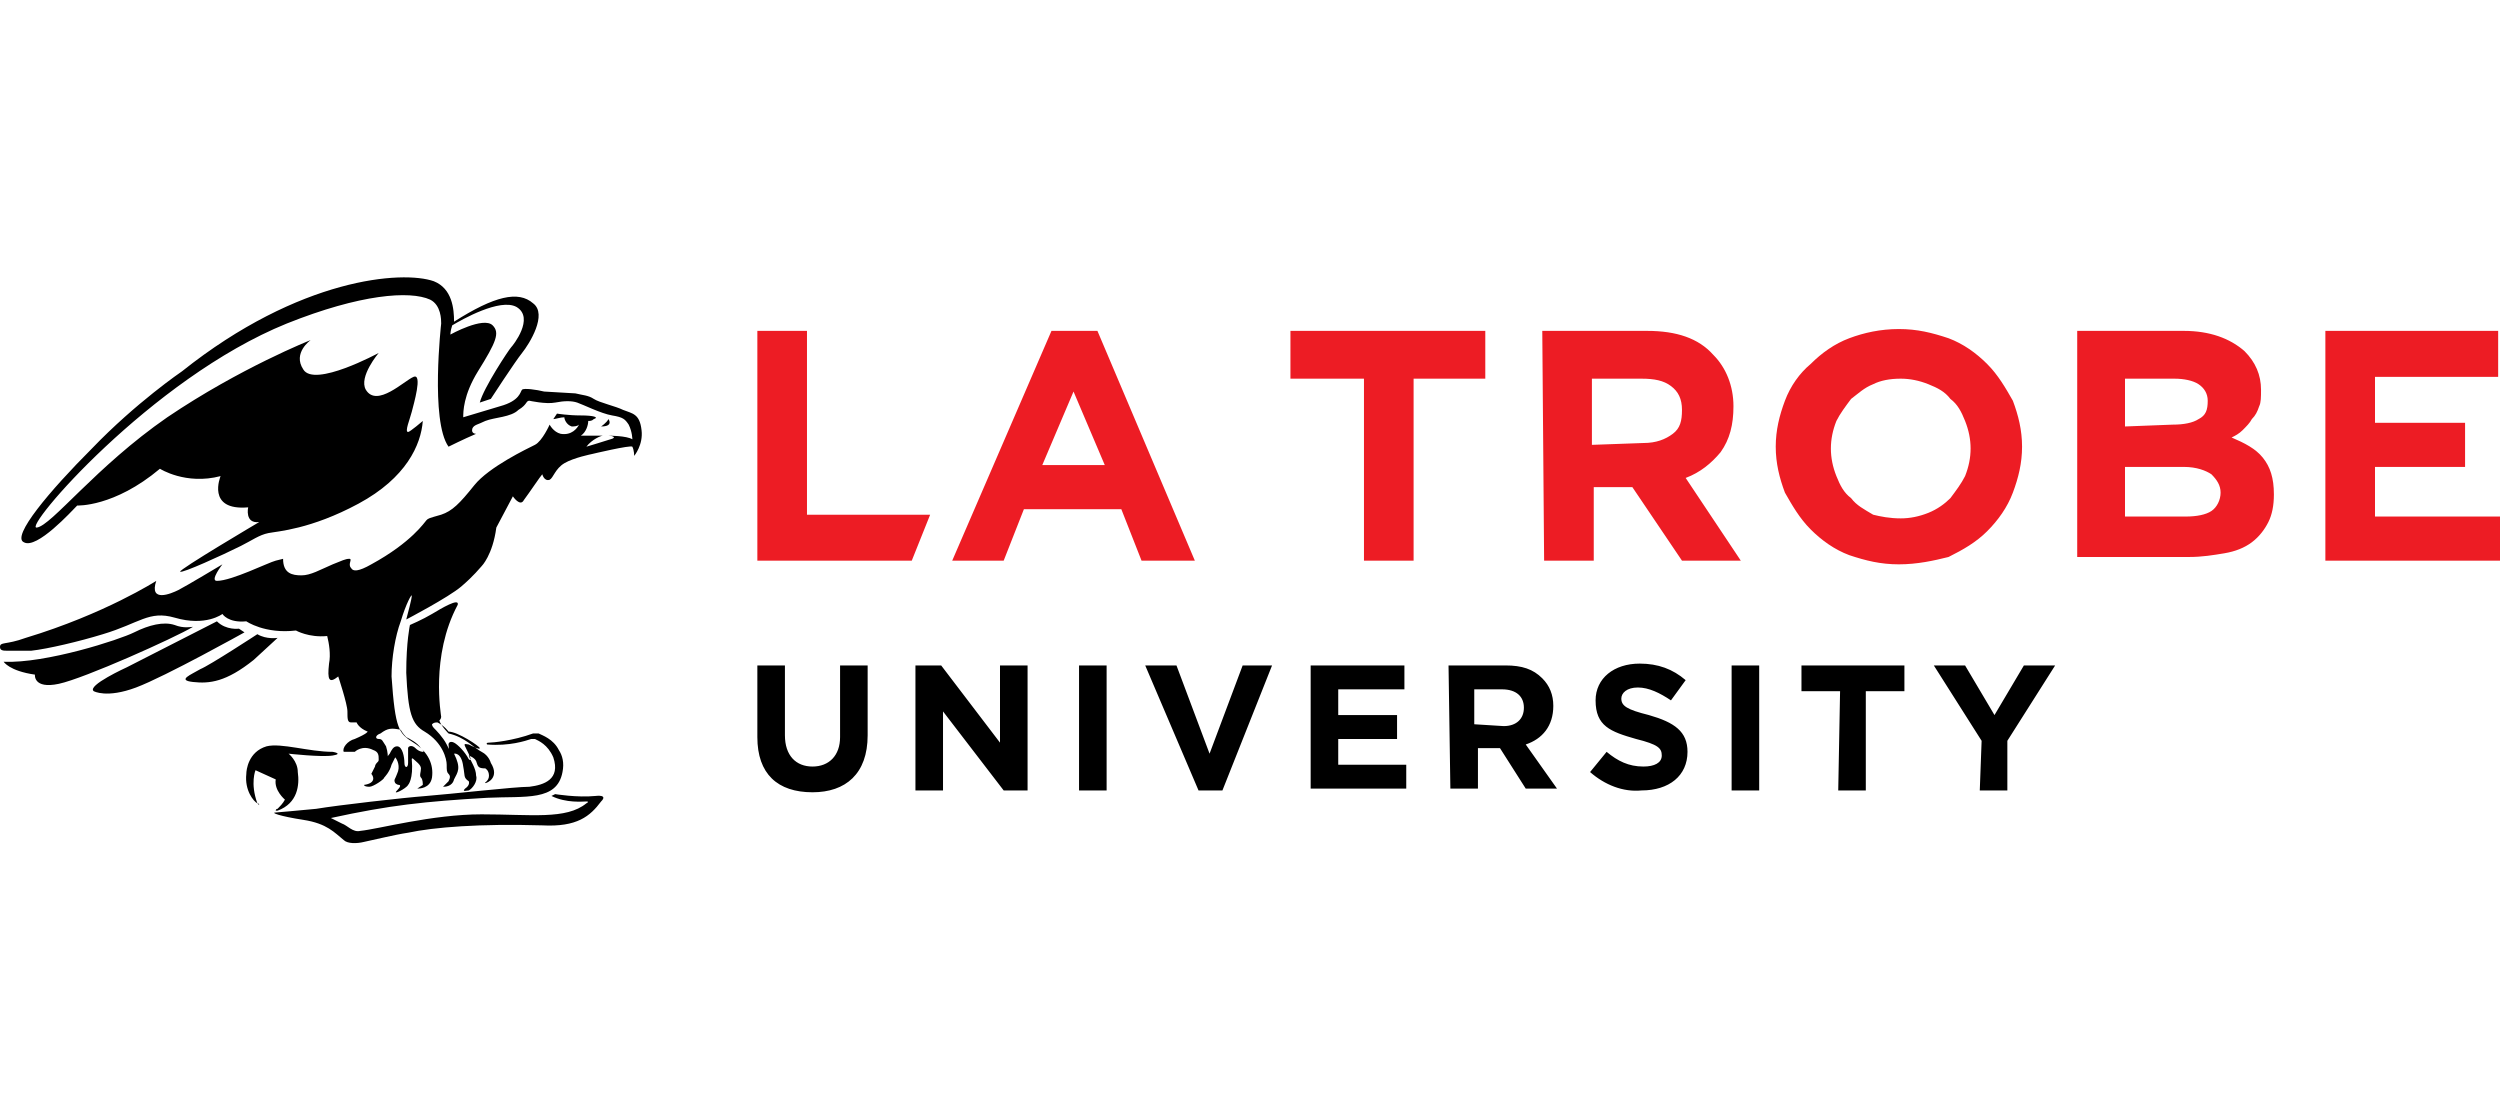 <svg xmlns="http://www.w3.org/2000/svg" width="136" height="60"><g fill="none"><path fill="#000" d="M33.1 7.8c-.1.2-.4.4-.4.4.7 0 .4-.4.4-.4zm1.8.6c-.1-.9-.5-.9-1-1.1-.4-.2-1.3-.4-1.6-.6-.3-.2-.6-.2-1-.3l-1.7-.1c-.4-.1-1.1-.2-1.2-.1-.1.1-.1.6-1.2.9l-2 .6c0-.3 0-1.2.8-2.5 1-1.6 1.2-2.1.8-2.5-.5-.5-2.3.5-2.3.5s0-.2.1-.5c.5-.3 2.6-1.5 3.5-1 1 .6-.2 2.1-.3 2.2-.1.1-1.5 2.2-1.7 3l.6-.2s1.3-2 1.7-2.5c.4-.5 1.4-2.1.6-2.7-.8-.7-2.1-.4-4.3 1 0-.7-.1-1.8-1.1-2.2-1.7-.6-7.3-.2-13.7 4.9 0 0-2.5 1.7-4.9 4.2-2.3 2.3-4.4 4.8-3.7 5.1.7.4 2.6-1.7 2.9-2 0 0 2 .1 4.5-2 0 0 1.4.9 3.3.4 0 0-.8 1.9 1.5 1.7 0 0-.2.9.6.8 0 0-4.4 2.6-4.3 2.7.1.1 2.3-.9 3.3-1.4.6-.3 1-.6 1.5-.7.5-.1 2.3-.2 4.9-1.6 2.6-1.4 3.4-3.2 3.5-4.5 0 0-.7.6-.8.6-.2 0 .1-.7.2-1.1.1-.4.6-2.1.1-1.9-.5.2-2 1.7-2.6.7-.4-.7.7-2 .7-2s-3.5 1.9-4.1.9c-.6-.9.4-1.6.4-1.6S13.1 5 9.1 7.7c-3.9 2.7-6.3 5.9-7.1 6-.8.1 6.2-8.1 13.6-11.1 4-1.6 6.7-1.8 7.8-1.3.6.3.6 1.1.6 1.3 0 0-.6 5.3.4 6.7 0 0 .8-.4 1.5-.7 0 0-.3 0-.2-.3.1-.2.3-.2.7-.4.5-.2 1.4-.2 1.8-.6.5-.3.4-.5.6-.5 0 0 .9.2 1.4.1.5-.1.9-.1 1.2 0 .3.1 1.3.6 1.9.7.6.1.7.2.9.5.2.4.2.8.2.8-.3-.2-1.3-.2-1.3-.2.2 0 .5.1.1.2-.3.1-1.3.4-1.3.4.3-.4.8-.6.9-.6h-1.2c.3-.2.4-.6.4-.8.1 0 .2 0 .3-.1.3-.1 0-.2-.7-.2s-1.3-.1-1.3-.1l-.2.3c.1 0 .4-.1.6-.1 0 .1.1.4.4.5.1 0 .3 0 .4-.1-.1.2-.4.6-1 .5-.4-.1-.6-.5-.6-.5s-.4.9-.8 1.1c-.4.2-2.5 1.2-3.3 2.2-.8 1-1.2 1.4-1.8 1.6-.7.2-.7.2-.8.3-.1.1-.8 1.2-3 2.4-.7.4-1 .4-1.1.2-.2-.2.1-.5-.1-.5s-.4.1-.9.3c-.7.3-1.2.6-1.7.6s-1-.1-1-.9l-.4.1c-.4.1-2.4 1.1-3.2 1.1-.4 0 .3-.9.3-.9s-2 1.2-2.4 1.4c-.4.2-1.6.7-1.2-.5 0 0-2.8 1.8-7.1 3.1-1.1.4-1.4.2-1.4.5 0 .2.2.2.4.2h1.3c.9-.1 2.6-.5 3.9-.9 2-.6 2.5-1.3 3.9-.9 1.7.5 2.6-.2 2.6-.2s.3.5 1.3.4c0 0 1 .7 2.7.5 0 0 .7.4 1.7.3.1.4.2 1 .1 1.5-.1.9 0 1.1.5.7 0 0 .5 1.5.5 1.9 0 .4 0 .6.2.6h.3s.1.3.6.5c0 0 0 .1-.7.4-.4.1-.7.5-.6.7h.6s.4-.4 1-.1c.3.1.3.3.3.5 0 .1 0 .1-.1.2 0 0-.1.1-.1.2l-.2.4c.1.1.3.5-.4.6 0 0 0 .1.3.1.2 0 .8-.4.8-.5 0 0 .3-.3.4-.7l.2-.4c.1.1.3.5.1.9-.1.3-.2.3-.1.5 0 0 .1.1.2.1s.1.1-.1.3c-.3.3.5-.1.6-.3 0 0 .3-.3.2-1.4 0 0 0-.1.1 0s.4.3.4.5-.1.4 0 .5c.1.1.1.3.1.4l-.3.2c.1 0 .7 0 .8-.6.1-.7-.2-1.4-1-1.9s-1-.7-1.2-3.6c0-1 .2-2.2.5-3 .3-1 .6-1.5.6-1.4 0 .2-.2.9-.3 1.3 0 0 2.3-1.2 3-1.8.7-.6 1-1 1.1-1.1 0 0 .6-.6.8-2.1l.9-1.7s.4.6.6.2c.3-.4.9-1.3 1-1.4 0 0 .1.4.4.3.2-.1.3-.6.8-.9.5-.3 1.5-.5 1.5-.5s2.1-.5 2.2-.4c.1.2.1.5.1.5s.5-.6.4-1.4zM21.8 24.7s.1.2.3.4c.2.1.6.3.8.6.1.1.2.2.1.2 0 0-.2 0-.4-.2s-.4-.1-.4 0v.8c0 .3-.2.3-.2 0s-.1-.9-.4-.9c-.2 0-.3.2-.4.4-.1.1-.2.3-.1.2 0 0 0-.3-.1-.6-.2-.3-.2-.4-.4-.4s-.2-.2.1-.3c.4-.3.6-.3 1.1-.2zM9.5 19c-.6-.2-1.4 0-2.2.4-.8.4-4.8 1.7-7.1 1.6 0 0 .3.5 1.7.7 0 0-.1.8 1.3.5 1.4-.3 6.3-2.5 7.3-3.1-.1 0-.5.1-1-.1zm3.5.2s-.7.1-1.2-.4l-4.9 2.5s-2.2 1-1.8 1.3c0 0 .7.4 2.3-.2 1.6-.6 5.9-3 5.9-3l-.3-.2zm2.1.5s-.6.1-1.1-.2c0 0-2.6 1.7-3.1 1.9-.5.3-1.3.6-.4.7.9.1 1.8 0 3.3-1.2 1.2-1.1 1.3-1.2 1.3-1.2zm8.4-1.3c-.5.3-1.2.6-1.2.6s-.2.9-.2 2.6c.1 2.2.3 2.8 1 3.2 1 .6 1.2 1.5 1.2 1.8 0 .3 0 .4.1.5.1.1.1.2 0 .4l-.3.3c.1 0 .5 0 .6-.4.2-.4.4-.6 0-1.4 0 0 .4-.1.5.7.1.5 0 .6.3.8 0 0 .1.2-.2.4-.2.2.1.1.2.1.2-.1.5-.5.4-.8 0-.4-.3-.8-.4-1.1 0 0 .3.1.4.3.1.3.1.4.5.4 0 0 .2.1.2.4 0 .3-.3.4-.2.4.1 0 .8-.3.3-1.1 0 0-.1-.4-.5-.6-.4-.2-.9-.8-1.8-1 0 0-.4-.4-.5-.7 0 0 .1-.1.1-.2s-.6-3.3.9-6.1c.1-.4-.9.2-1.4.5zm.9 6.4c.5 0 1.7.8 1.7.9 0 .1-.4-.1-.6-.2-.1 0-.3-.1-.2.1.1.2.3.6.3.7 0 .1-.1 0-.1 0-.2-.4-.6-.8-.8-.9-.2-.1-.3 0-.3.1 0 .2.1.4-.1 0s-.6-.8-.7-.9c-.1-.1-.1-.2-.1-.2.1-.1.2-.1.3-.1.4.2.6.5.6.5zm-10.5 2.1l1.1.5c-.1.6.5 1.1.5 1.1-.1.2-.3.4-.4.5-.1 0-.1.1-.1.1h.1c1.1-.4 1.2-1.4 1.1-2.1 0-.6-.5-1-.5-1s1.8.2 2.4.1c.6-.1 0-.2 0-.2-1.3 0-2.8-.5-3.6-.3-1 .3-1.1 1.3-1.1 1.5-.1.9.4 1.5.6 1.6l.1.1s0-.1-.1-.1c-.4-1.1-.1-1.8-.1-1.8zm18.5 1.4c-1 .1-2.2-.1-2.2-.1l-.2.1c.8.4 1.7.3 1.9.3.2 0 0 .1 0 .1-1.1.9-3 .6-5.7.6s-5.6.8-6.6.9c-.4.1-.7-.3-1-.4l-.6-.3c3.2-.7 5.1-.9 8.5-1.1 2.1-.1 3.8.2 4.1-1.4.1-.5 0-.9-.2-1.2-.3-.6-.9-.8-1.1-.9H29c-1.1.4-2.2.5-2.4.5-.2 0-.1.1-.1.1 1.2.1 2.1-.2 2.4-.3h.2c.2.1.7.3 1 1 .4 1.2-.5 1.5-1.3 1.6-.8 0-4.3.4-5.6.5-1.3.1-4.8.5-6 .7-1 .1-2.2.2-2.2.2-.3 0 .2.2 1.5.4s1.7.7 2.2 1.1c.2.2.7.2 1.1.1.5-.1 1.7-.4 2.4-.5 1.4-.3 3.9-.5 7.3-.4 1.9.1 2.6-.5 3.2-1.3.4-.4-.3-.3-.3-.3zm8.8-3.2v-3.9h1.5V25c0 1.1.6 1.7 1.5 1.7s1.5-.6 1.5-1.6v-3.9h1.5V25c0 2.1-1.2 3.1-3 3.1-1.9 0-3-1-3-3zm8.6-3.9h1.4l3.2 4.2v-4.2h1.5V28h-1.3l-3.3-4.3V28h-1.5v-6.8zm8.9 0h1.5V28h-1.5v-6.8zm3.6 0H64l1.8 4.8 1.8-4.8h1.6L66.5 28h-1.3l-2.9-6.8zm9 0h5.1v1.3h-3.6v1.4H76v1.3h-3.2v1.4h3.7v1.3h-5.2v-6.7zm7.5 0h3.1c.9 0 1.5.2 2 .7.4.4.6.9.6 1.5 0 1.1-.6 1.8-1.5 2.1l1.7 2.4H83l-1.4-2.2h-1.2v2.2h-1.5l-.1-6.7zm3 3.3c.7 0 1.1-.4 1.1-1s-.4-1-1.2-1h-1.5v1.9l1.6.1zm4.7 2.5l.9-1.1c.6.5 1.2.8 2 .8.6 0 1-.2 1-.6 0-.4-.2-.6-1.4-.9-1.4-.4-2.2-.7-2.2-2.1 0-1.2 1-2 2.4-2 1 0 1.8.3 2.5.9l-.8 1.1c-.6-.4-1.2-.7-1.8-.7-.6 0-.9.3-.9.6 0 .4.3.6 1.5.9 1.4.4 2.1.9 2.1 2 0 1.3-1 2.1-2.5 2.1-1 .1-2-.3-2.8-1zm7.7-5.8h1.5V28h-1.5v-6.8zm5.9 1.4H98v-1.4h5.6v1.4h-2.1V28H100l.1-5.4zm7.7 2.7l-2.6-4.1h1.7l1.6 2.7 1.6-2.7h1.7l-2.6 4.1V28h-1.5l.1-2.7z" transform="translate(0 15)"/><path d="M41.2 3h2.7v10h6.7l-1 2.5h-8.4V3zm18.9 7.3l-1.7-4-1.7 4h3.4zM57.2 3h2.5L65 15.5h-2.9L61 12.7h-5.3l-1.1 2.8h-2.8L57.2 3zm17 2.6h-4V3h10.6v2.6h-3.9v9.9h-2.7V5.6zm15.2 3.5c.7 0 1.2-.2 1.6-.5.4-.3.5-.7.5-1.3 0-.6-.2-1-.6-1.3-.4-.3-.9-.4-1.6-.4h-2.7v3.6l2.8-.1zM83.9 3h5.7c1.6 0 2.8.4 3.6 1.3.7.7 1.1 1.7 1.1 2.8 0 1-.2 1.8-.7 2.5-.5.6-1.1 1.1-1.9 1.4l3 4.5h-3.2l-2.7-4h-2.1v4H84L83.9 3zm19.5 10.2c.5 0 1-.1 1.5-.3.5-.2.9-.5 1.2-.8.3-.4.6-.8.8-1.2.2-.5.3-1 .3-1.5s-.1-1-.3-1.5c-.2-.5-.4-.9-.8-1.2-.3-.4-.7-.6-1.2-.8-.5-.2-1-.3-1.5-.3-.6 0-1.1.1-1.5.3-.5.2-.8.5-1.2.8-.3.4-.6.8-.8 1.2-.2.5-.3 1-.3 1.5s.1 1 .3 1.5c.2.5.4.9.8 1.2.3.4.7.6 1.2.9.4.1.9.2 1.5.2zm-.1 2.5c-1 0-1.8-.2-2.7-.5-.8-.3-1.5-.8-2.1-1.4-.6-.6-1-1.3-1.4-2-.3-.8-.5-1.6-.5-2.5 0-.9.2-1.7.5-2.5s.8-1.5 1.4-2c.6-.6 1.3-1.1 2.1-1.4.8-.3 1.7-.5 2.7-.5 1 0 1.8.2 2.7.5.8.3 1.5.8 2.1 1.4.6.6 1 1.3 1.4 2 .3.8.5 1.6.5 2.5 0 .9-.2 1.7-.5 2.5s-.8 1.5-1.4 2.1c-.6.6-1.3 1-2.1 1.4-.8.2-1.7.4-2.7.4zm15.6-2.6c.6 0 1.1-.1 1.4-.3.3-.2.5-.6.5-1s-.2-.7-.5-1c-.3-.2-.8-.4-1.5-.4h-3.2v2.7h3.3zm-.7-5c.6 0 1.1-.1 1.4-.3.4-.2.5-.5.5-1 0-.4-.2-.7-.5-.9-.3-.2-.8-.3-1.3-.3h-2.7v2.6l2.6-.1zM113 3h5.8c1.4 0 2.5.4 3.3 1.1.6.6.9 1.3.9 2.1 0 .4 0 .7-.1.9-.1.3-.2.5-.4.7-.1.2-.3.4-.5.6-.2.2-.4.3-.6.4.7.3 1.3.6 1.7 1.1.4.5.6 1.1.6 2 0 .6-.1 1.1-.3 1.5-.2.4-.5.8-.9 1.1-.4.3-.9.5-1.5.6-.6.1-1.2.2-1.9.2H113V3zm13.5 0h9.4v2.5h-6.7V8h4.9v2.4h-4.9v2.7h6.8v2.4h-9.5V3z" fill="#ED1C24" transform="translate(0 15)"/></g></svg>